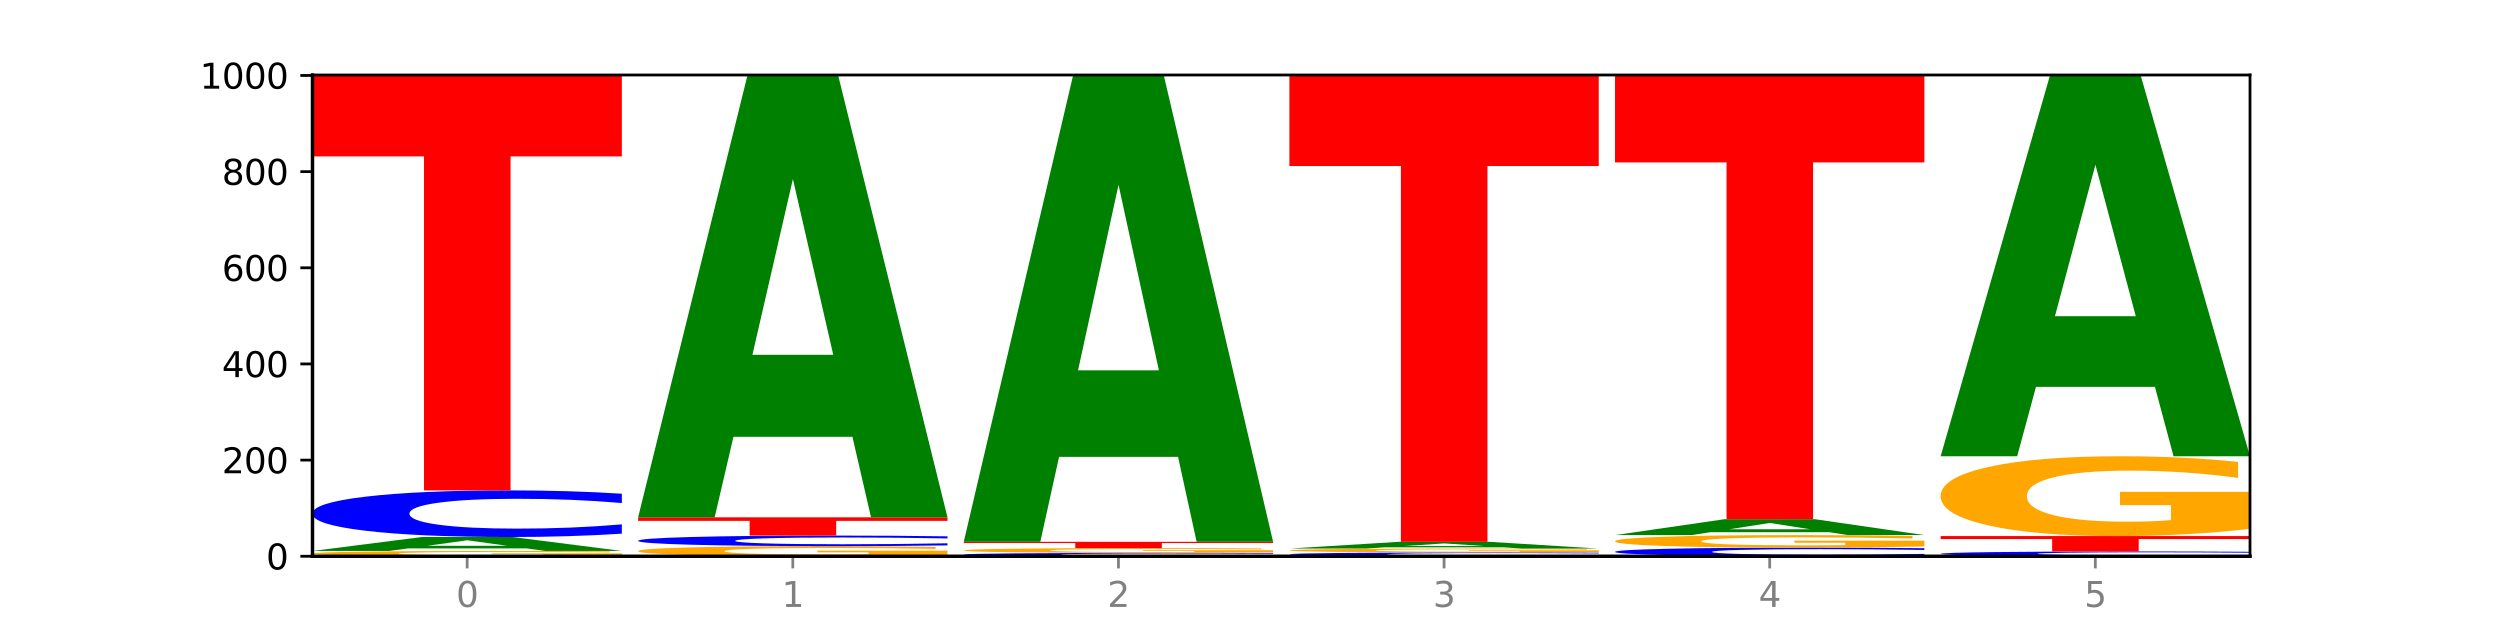 <?xml version="1.0" encoding="utf-8" standalone="no"?>
<!DOCTYPE svg PUBLIC "-//W3C//DTD SVG 1.1//EN"
  "http://www.w3.org/Graphics/SVG/1.1/DTD/svg11.dtd">
<svg xmlns:xlink="http://www.w3.org/1999/xlink" width="720pt" height="180pt" viewBox="0 0 720 180" xmlns="http://www.w3.org/2000/svg" version="1.1">
 <defs>
  <style type="text/css">*{stroke-linejoin: round; stroke-linecap: butt}</style>
 </defs>
 <g id="figure_1">
  <g id="patch_1">
   <path d="M 0 180 
L 720 180 
L 720 0 
L 0 0 
z
" style="fill: #ffffff"/>
  </g>
  <g id="axes_1">
   <g id="patch_2">
    <path d="M 90 160.2 
L 648 160.2 
L 648 21.6 
L 90 21.6 
z
" style="fill: #ffffff"/>
   </g>
   <g id="line2d_1">
    <path d="M 90 160.2 
L 648 160.2 
" clip-path="url(#pba2c65a4c5)" style="fill: none; stroke: #000000; stroke-width: 0.5; stroke-linecap: square"/>
   </g>
   <g id="patch_3">
    <path d="M 179.092 160.062 
Q 170.107 160.131 160.443 160.166 
Q 150.779 160.2 140.476 160.2 
Q 117.195 160.2 103.597 159.995 
Q 90 159.79 90 159.439 
Q 90 159.084 103.837 158.88 
Q 117.694 158.677 141.794 158.677 
Q 151.079 158.677 159.585 158.705 
Q 168.111 158.732 175.658 158.786 
L 175.658 159.09 
Q 167.871 159.02 160.164 158.986 
Q 152.457 158.951 144.709 158.951 
Q 130.373 158.951 122.606 159.078 
Q 114.839 159.204 114.839 159.439 
Q 114.839 159.672 122.326 159.799 
Q 129.814 159.926 143.591 159.926 
Q 147.345 159.926 150.56 159.918 
Q 153.774 159.911 156.33 159.895 
L 156.33 159.61 
L 141.654 159.61 
L 141.654 159.356 
L 179.092 159.356 
L 179.092 160.062 
z
" clip-path="url(#pba2c65a4c5)" style="fill: #ffa600"/>
   </g>
   <g id="patch_4">
    <path d="M 151.714 157.945 
L 117.451 157.945 
L 112.041 158.677 
L 90 158.677 
L 121.477 154.662 
L 147.616 154.662 
L 179.092 158.677 
L 157.07 158.677 
L 151.714 157.945 
z
M 122.916 157.2 
L 146.195 157.2 
L 134.574 155.603 
L 122.916 157.2 
z
" clip-path="url(#pba2c65a4c5)" style="fill: #008000"/>
   </g>
   <g id="patch_5">
    <path d="M 179.092 153.699 
Q 171.64 154.176 163.582 154.417 
Q 155.523 154.662 146.746 154.662 
Q 120.573 154.662 105.286 152.853 
Q 90 151.044 90 147.95 
Q 90 144.846 105.286 143.04 
Q 120.573 141.231 146.746 141.231 
Q 155.523 141.231 163.582 141.475 
Q 171.64 141.716 179.092 142.193 
L 179.092 144.871 
Q 171.573 144.238 164.277 143.944 
Q 156.982 143.65 148.924 143.65 
Q 134.468 143.65 126.185 144.796 
Q 117.924 145.939 117.924 147.95 
Q 117.924 149.953 126.185 151.099 
Q 134.468 152.242 148.924 152.242 
Q 156.982 152.242 164.277 151.948 
Q 171.573 151.651 179.092 151.019 
L 179.092 153.699 
z
" clip-path="url(#pba2c65a4c5)" style="fill: #0000ff"/>
   </g>
   <g id="patch_6">
    <path d="M 90 21.738 
L 179.092 21.738 
L 179.092 45.043 
L 147.04 45.043 
L 147.04 141.231 
L 122.115 141.231 
L 122.115 45.043 
L 90 45.043 
L 90 21.738 
z
" clip-path="url(#pba2c65a4c5)" style="fill: #ff0000"/>
   </g>
   <g id="patch_7">
    <path d="M 272.874 159.937 
Q 263.889 160.068 254.225 160.135 
Q 244.561 160.2 234.258 160.2 
Q 210.976 160.2 197.379 159.808 
Q 183.782 159.417 183.782 158.747 
Q 183.782 158.07 197.619 157.681 
Q 211.476 157.292 235.576 157.292 
Q 244.86 157.292 253.366 157.345 
Q 261.892 157.397 269.44 157.501 
L 269.44 158.08 
Q 261.653 157.948 253.945 157.882 
Q 246.238 157.816 238.491 157.816 
Q 224.155 157.816 216.388 158.058 
Q 208.62 158.298 208.62 158.747 
Q 208.62 159.192 216.108 159.434 
Q 223.596 159.676 237.373 159.676 
Q 241.127 159.676 244.341 159.662 
Q 247.556 159.648 250.112 159.618 
L 250.112 159.074 
L 235.436 159.074 
L 235.436 158.589 
L 272.874 158.589 
L 272.874 159.937 
z
" clip-path="url(#pba2c65a4c5)" style="fill: #ffa600"/>
   </g>
   <g id="patch_8">
    <path d="M 272.874 157.074 
Q 265.422 157.182 257.363 157.237 
Q 249.305 157.292 240.528 157.292 
Q 214.354 157.292 199.068 156.882 
Q 183.782 156.472 183.782 155.77 
Q 183.782 155.066 199.068 154.656 
Q 214.354 154.246 240.528 154.246 
Q 249.305 154.246 257.363 154.302 
Q 265.422 154.356 272.874 154.464 
L 272.874 155.072 
Q 265.354 154.928 258.059 154.862 
Q 250.764 154.795 242.705 154.795 
Q 228.249 154.795 219.966 155.055 
Q 211.706 155.314 211.706 155.77 
Q 211.706 156.224 219.966 156.484 
Q 228.249 156.744 242.705 156.744 
Q 250.764 156.744 258.059 156.677 
Q 265.354 156.61 272.874 156.466 
L 272.874 157.074 
z
" clip-path="url(#pba2c65a4c5)" style="fill: #0000ff"/>
   </g>
   <g id="patch_9">
    <path d="M 183.782 148.985 
L 272.874 148.985 
L 272.874 150.011 
L 240.821 150.011 
L 240.821 154.246 
L 215.896 154.246 
L 215.896 150.011 
L 183.782 150.011 
L 183.782 148.985 
z
" clip-path="url(#pba2c65a4c5)" style="fill: #ff0000"/>
   </g>
   <g id="patch_10">
    <path d="M 245.496 125.804 
L 211.232 125.804 
L 205.822 148.985 
L 183.782 148.985 
L 215.258 21.738 
L 241.397 21.738 
L 272.874 148.985 
L 250.851 148.985 
L 245.496 125.804 
z
M 216.697 102.188 
L 239.977 102.188 
L 228.355 51.573 
L 216.697 102.188 
z
" clip-path="url(#pba2c65a4c5)" style="fill: #008000"/>
   </g>
   <g id="patch_11">
    <path d="M 366.655 160.131 
Q 359.203 160.165 351.145 160.182 
Q 343.086 160.2 334.309 160.2 
Q 308.136 160.2 292.849 160.069 
Q 277.563 159.939 277.563 159.716 
Q 277.563 159.492 292.849 159.361 
Q 308.136 159.231 334.309 159.231 
Q 343.086 159.231 351.145 159.248 
Q 359.203 159.266 366.655 159.3 
L 366.655 159.493 
Q 359.136 159.448 351.84 159.427 
Q 344.545 159.405 336.487 159.405 
Q 322.031 159.405 313.748 159.488 
Q 305.487 159.571 305.487 159.716 
Q 305.487 159.86 313.748 159.943 
Q 322.031 160.025 336.487 160.025 
Q 344.545 160.025 351.84 160.004 
Q 359.136 159.983 366.655 159.937 
L 366.655 160.131 
z
" clip-path="url(#pba2c65a4c5)" style="fill: #0000ff"/>
   </g>
   <g id="patch_12">
    <path d="M 366.655 159.105 
Q 357.67 159.168 348.006 159.2 
Q 338.342 159.231 328.039 159.231 
Q 304.758 159.231 291.161 159.044 
Q 277.563 158.858 277.563 158.539 
Q 277.563 158.216 291.4 158.031 
Q 305.257 157.846 329.357 157.846 
Q 338.642 157.846 347.148 157.871 
Q 355.674 157.896 363.221 157.945 
L 363.221 158.221 
Q 355.434 158.158 347.727 158.127 
Q 340.02 158.096 332.272 158.096 
Q 317.936 158.096 310.169 158.211 
Q 302.402 158.325 302.402 158.539 
Q 302.402 158.751 309.889 158.866 
Q 317.377 158.981 331.154 158.981 
Q 334.908 158.981 338.123 158.975 
Q 341.337 158.968 343.893 158.954 
L 343.893 158.694 
L 329.217 158.694 
L 329.217 158.464 
L 366.655 158.464 
L 366.655 159.105 
z
" clip-path="url(#pba2c65a4c5)" style="fill: #ffa600"/>
   </g>
   <g id="patch_13">
    <path d="M 277.563 156.046 
L 366.655 156.046 
L 366.655 156.397 
L 334.603 156.397 
L 334.603 157.846 
L 309.678 157.846 
L 309.678 156.397 
L 277.563 156.397 
L 277.563 156.046 
z
" clip-path="url(#pba2c65a4c5)" style="fill: #ff0000"/>
   </g>
   <g id="patch_14">
    <path d="M 339.277 131.579 
L 305.014 131.579 
L 299.604 156.046 
L 277.563 156.046 
L 309.04 21.738 
L 335.179 21.738 
L 366.655 156.046 
L 344.633 156.046 
L 339.277 131.579 
z
M 310.479 106.652 
L 333.758 106.652 
L 322.137 53.229 
L 310.479 106.652 
z
" clip-path="url(#pba2c65a4c5)" style="fill: #008000"/>
   </g>
   <g id="patch_15">
    <path d="M 460.437 160.121 
Q 452.985 160.16 444.926 160.18 
Q 436.868 160.2 428.091 160.2 
Q 401.917 160.2 386.631 160.051 
Q 371.345 159.902 371.345 159.646 
Q 371.345 159.39 386.631 159.241 
Q 401.917 159.092 428.091 159.092 
Q 436.868 159.092 444.926 159.112 
Q 452.985 159.132 460.437 159.172 
L 460.437 159.393 
Q 452.917 159.34 445.622 159.316 
Q 438.327 159.292 430.268 159.292 
Q 415.812 159.292 407.529 159.386 
Q 399.269 159.481 399.269 159.646 
Q 399.269 159.812 407.529 159.906 
Q 415.812 160 430.268 160 
Q 438.327 160 445.622 159.976 
Q 452.917 159.952 460.437 159.9 
L 460.437 160.121 
z
" clip-path="url(#pba2c65a4c5)" style="fill: #0000ff"/>
   </g>
   <g id="patch_16">
    <path d="M 460.437 158.992 
Q 451.452 159.042 441.788 159.067 
Q 432.124 159.092 421.821 159.092 
Q 398.539 159.092 384.942 158.943 
Q 371.345 158.794 371.345 158.539 
Q 371.345 158.281 385.182 158.133 
Q 399.039 157.985 423.139 157.985 
Q 432.423 157.985 440.929 158.005 
Q 449.455 158.025 457.003 158.064 
L 457.003 158.285 
Q 449.216 158.234 441.508 158.209 
Q 433.801 158.184 426.054 158.184 
Q 411.718 158.184 403.951 158.276 
Q 396.183 158.368 396.183 158.539 
Q 396.183 158.708 403.671 158.801 
Q 411.159 158.893 424.936 158.893 
Q 428.69 158.893 431.904 158.888 
Q 435.119 158.882 437.675 158.871 
L 437.675 158.663 
L 422.999 158.663 
L 422.999 158.479 
L 460.437 158.479 
L 460.437 158.992 
z
" clip-path="url(#pba2c65a4c5)" style="fill: #ffa600"/>
   </g>
   <g id="patch_17">
    <path d="M 433.059 157.631 
L 398.795 157.631 
L 393.385 157.985 
L 371.345 157.985 
L 402.821 156.046 
L 428.96 156.046 
L 460.437 157.985 
L 438.414 157.985 
L 433.059 157.631 
z
M 404.26 157.272 
L 427.54 157.272 
L 415.918 156.501 
L 404.26 157.272 
z
" clip-path="url(#pba2c65a4c5)" style="fill: #008000"/>
   </g>
   <g id="patch_18">
    <path d="M 371.345 21.6 
L 460.437 21.6 
L 460.437 47.821 
L 428.384 47.821 
L 428.384 156.046 
L 403.459 156.046 
L 403.459 47.821 
L 371.345 47.821 
L 371.345 21.6 
z
" clip-path="url(#pba2c65a4c5)" style="fill: #ff0000"/>
   </g>
   <g id="patch_19">
    <path d="M 554.218 160.021 
Q 546.766 160.11 538.708 160.155 
Q 530.649 160.2 521.872 160.2 
Q 495.699 160.2 480.413 159.864 
Q 465.126 159.529 465.126 158.955 
Q 465.126 158.379 480.413 158.043 
Q 495.699 157.708 521.872 157.708 
Q 530.649 157.708 538.708 157.753 
Q 546.766 157.798 554.218 157.886 
L 554.218 158.383 
Q 546.699 158.266 539.403 158.211 
Q 532.108 158.157 524.05 158.157 
Q 509.594 158.157 501.311 158.369 
Q 493.05 158.581 493.05 158.955 
Q 493.05 159.326 501.311 159.539 
Q 509.594 159.751 524.05 159.751 
Q 532.108 159.751 539.403 159.696 
Q 546.699 159.641 554.218 159.524 
L 554.218 160.021 
z
" clip-path="url(#pba2c65a4c5)" style="fill: #0000ff"/>
   </g>
   <g id="patch_20">
    <path d="M 554.218 157.382 
Q 545.233 157.545 535.569 157.627 
Q 525.905 157.708 515.602 157.708 
Q 492.321 157.708 478.724 157.223 
Q 465.126 156.738 465.126 155.909 
Q 465.126 155.07 478.963 154.589 
Q 492.82 154.108 516.92 154.108 
Q 526.205 154.108 534.711 154.173 
Q 543.237 154.238 550.784 154.366 
L 550.784 155.083 
Q 542.997 154.919 535.29 154.838 
Q 527.583 154.756 519.835 154.756 
Q 505.499 154.756 497.732 155.055 
Q 489.965 155.353 489.965 155.909 
Q 489.965 156.459 497.453 156.76 
Q 504.94 157.059 518.717 157.059 
Q 522.471 157.059 525.686 157.042 
Q 528.9 157.024 531.456 156.987 
L 531.456 156.313 
L 516.78 156.313 
L 516.78 155.713 
L 554.218 155.713 
L 554.218 157.382 
z
" clip-path="url(#pba2c65a4c5)" style="fill: #ffa600"/>
   </g>
   <g id="patch_21">
    <path d="M 526.84 153.275 
L 492.577 153.275 
L 487.167 154.108 
L 465.126 154.108 
L 496.603 149.538 
L 522.742 149.538 
L 554.218 154.108 
L 532.196 154.108 
L 526.84 153.275 
z
M 498.042 152.427 
L 521.321 152.427 
L 509.7 150.61 
L 498.042 152.427 
z
" clip-path="url(#pba2c65a4c5)" style="fill: #008000"/>
   </g>
   <g id="patch_22">
    <path d="M 465.126 21.877 
L 554.218 21.877 
L 554.218 46.774 
L 522.166 46.774 
L 522.166 149.538 
L 497.241 149.538 
L 497.241 46.774 
L 465.126 46.774 
L 465.126 21.877 
z
" clip-path="url(#pba2c65a4c5)" style="fill: #ff0000"/>
   </g>
   <g id="patch_23">
    <path d="M 648 160.101 
Q 640.548 160.15 632.489 160.175 
Q 624.431 160.2 615.654 160.2 
Q 589.48 160.2 574.194 160.014 
Q 558.908 159.827 558.908 159.508 
Q 558.908 159.188 574.194 159.002 
Q 589.48 158.815 615.654 158.815 
Q 624.431 158.815 632.489 158.841 
Q 640.548 158.865 648 158.915 
L 648 159.191 
Q 640.48 159.125 633.185 159.095 
Q 625.89 159.065 617.831 159.065 
Q 603.375 159.065 595.092 159.183 
Q 586.832 159.301 586.832 159.508 
Q 586.832 159.715 595.092 159.833 
Q 603.375 159.951 617.831 159.951 
Q 625.89 159.951 633.185 159.92 
Q 640.48 159.89 648 159.824 
L 648 160.101 
z
" clip-path="url(#pba2c65a4c5)" style="fill: #0000ff"/>
   </g>
   <g id="patch_24">
    <path d="M 558.908 154.385 
L 648 154.385 
L 648 155.249 
L 615.947 155.249 
L 615.947 158.815 
L 591.022 158.815 
L 591.022 155.249 
L 558.908 155.249 
L 558.908 154.385 
z
" clip-path="url(#pba2c65a4c5)" style="fill: #ff0000"/>
   </g>
   <g id="patch_25">
    <path d="M 648 152.305 
Q 639.015 153.345 629.351 153.867 
Q 619.687 154.385 609.384 154.385 
Q 586.103 154.385 572.505 151.289 
Q 558.908 148.193 558.908 142.899 
Q 558.908 137.544 572.745 134.472 
Q 586.602 131.4 610.702 131.4 
Q 619.986 131.4 628.492 131.818 
Q 637.018 132.231 644.566 133.048 
L 644.566 137.629 
Q 636.779 136.58 629.071 136.062 
Q 621.364 135.54 613.617 135.54 
Q 599.281 135.54 591.514 137.449 
Q 583.746 139.353 583.746 142.899 
Q 583.746 146.413 591.234 148.331 
Q 598.722 150.244 612.499 150.244 
Q 616.253 150.244 619.467 150.135 
Q 622.682 150.021 625.238 149.784 
L 625.238 145.482 
L 610.562 145.482 
L 610.562 141.651 
L 648 141.651 
L 648 152.305 
z
" clip-path="url(#pba2c65a4c5)" style="fill: #ffa600"/>
   </g>
   <g id="patch_26">
    <path d="M 620.622 111.423 
L 586.358 111.423 
L 580.948 131.4 
L 558.908 131.4 
L 590.384 21.738 
L 616.523 21.738 
L 648 131.4 
L 625.977 131.4 
L 620.622 111.423 
z
M 591.823 91.07 
L 615.103 91.07 
L 603.481 47.45 
L 591.823 91.07 
z
" clip-path="url(#pba2c65a4c5)" style="fill: #008000"/>
   </g>
   <g id="matplotlib.axis_1">
    <g id="xtick_1">
     <g id="line2d_2">
      <defs>
       <path id="m9d3d3497a2" d="M 0 0 
L 0 3.5 
" style="stroke: #808080; stroke-width: 0.8"/>
      </defs>
      <g>
       <use xlink:href="#m9d3d3497a2" x="134.546" y="160.2" style="fill: #808080; stroke: #808080; stroke-width: 0.8"/>
      </g>
     </g>
     <g id="text_1">
      <!-- 0 -->
      <g style="fill: #808080" transform="translate(131.365 174.798) scale(0.1 -0.1)">
       <defs>
        <path id="DejaVuSans-30" d="M 2034 4250 
Q 1547 4250 1301 3770 
Q 1056 3291 1056 2328 
Q 1056 1369 1301 889 
Q 1547 409 2034 409 
Q 2525 409 2770 889 
Q 3016 1369 3016 2328 
Q 3016 3291 2770 3770 
Q 2525 4250 2034 4250 
z
M 2034 4750 
Q 2819 4750 3233 4129 
Q 3647 3509 3647 2328 
Q 3647 1150 3233 529 
Q 2819 -91 2034 -91 
Q 1250 -91 836 529 
Q 422 1150 422 2328 
Q 422 3509 836 4129 
Q 1250 4750 2034 4750 
z
" transform="scale(0.016)"/>
       </defs>
       <use xlink:href="#DejaVuSans-30"/>
      </g>
     </g>
    </g>
    <g id="xtick_2">
     <g id="line2d_3">
      <g>
       <use xlink:href="#m9d3d3497a2" x="228.328" y="160.2" style="fill: #808080; stroke: #808080; stroke-width: 0.8"/>
      </g>
     </g>
     <g id="text_2">
      <!-- 1 -->
      <g style="fill: #808080" transform="translate(225.146 174.798) scale(0.1 -0.1)">
       <defs>
        <path id="DejaVuSans-31" d="M 794 531 
L 1825 531 
L 1825 4091 
L 703 3866 
L 703 4441 
L 1819 4666 
L 2450 4666 
L 2450 531 
L 3481 531 
L 3481 0 
L 794 0 
L 794 531 
z
" transform="scale(0.016)"/>
       </defs>
       <use xlink:href="#DejaVuSans-31"/>
      </g>
     </g>
    </g>
    <g id="xtick_3">
     <g id="line2d_4">
      <g>
       <use xlink:href="#m9d3d3497a2" x="322.109" y="160.2" style="fill: #808080; stroke: #808080; stroke-width: 0.8"/>
      </g>
     </g>
     <g id="text_3">
      <!-- 2 -->
      <g style="fill: #808080" transform="translate(318.928 174.798) scale(0.1 -0.1)">
       <defs>
        <path id="DejaVuSans-32" d="M 1228 531 
L 3431 531 
L 3431 0 
L 469 0 
L 469 531 
Q 828 903 1448 1529 
Q 2069 2156 2228 2338 
Q 2531 2678 2651 2914 
Q 2772 3150 2772 3378 
Q 2772 3750 2511 3984 
Q 2250 4219 1831 4219 
Q 1534 4219 1204 4116 
Q 875 4013 500 3803 
L 500 4441 
Q 881 4594 1212 4672 
Q 1544 4750 1819 4750 
Q 2544 4750 2975 4387 
Q 3406 4025 3406 3419 
Q 3406 3131 3298 2873 
Q 3191 2616 2906 2266 
Q 2828 2175 2409 1742 
Q 1991 1309 1228 531 
z
" transform="scale(0.016)"/>
       </defs>
       <use xlink:href="#DejaVuSans-32"/>
      </g>
     </g>
    </g>
    <g id="xtick_4">
     <g id="line2d_5">
      <g>
       <use xlink:href="#m9d3d3497a2" x="415.891" y="160.2" style="fill: #808080; stroke: #808080; stroke-width: 0.8"/>
      </g>
     </g>
     <g id="text_4">
      <!-- 3 -->
      <g style="fill: #808080" transform="translate(412.71 174.798) scale(0.1 -0.1)">
       <defs>
        <path id="DejaVuSans-33" d="M 2597 2516 
Q 3050 2419 3304 2112 
Q 3559 1806 3559 1356 
Q 3559 666 3084 287 
Q 2609 -91 1734 -91 
Q 1441 -91 1130 -33 
Q 819 25 488 141 
L 488 750 
Q 750 597 1062 519 
Q 1375 441 1716 441 
Q 2309 441 2620 675 
Q 2931 909 2931 1356 
Q 2931 1769 2642 2001 
Q 2353 2234 1838 2234 
L 1294 2234 
L 1294 2753 
L 1863 2753 
Q 2328 2753 2575 2939 
Q 2822 3125 2822 3475 
Q 2822 3834 2567 4026 
Q 2313 4219 1838 4219 
Q 1578 4219 1281 4162 
Q 984 4106 628 3988 
L 628 4550 
Q 988 4650 1302 4700 
Q 1616 4750 1894 4750 
Q 2613 4750 3031 4423 
Q 3450 4097 3450 3541 
Q 3450 3153 3228 2886 
Q 3006 2619 2597 2516 
z
" transform="scale(0.016)"/>
       </defs>
       <use xlink:href="#DejaVuSans-33"/>
      </g>
     </g>
    </g>
    <g id="xtick_5">
     <g id="line2d_6">
      <g>
       <use xlink:href="#m9d3d3497a2" x="509.672" y="160.2" style="fill: #808080; stroke: #808080; stroke-width: 0.8"/>
      </g>
     </g>
     <g id="text_5">
      <!-- 4 -->
      <g style="fill: #808080" transform="translate(506.491 174.798) scale(0.1 -0.1)">
       <defs>
        <path id="DejaVuSans-34" d="M 2419 4116 
L 825 1625 
L 2419 1625 
L 2419 4116 
z
M 2253 4666 
L 3047 4666 
L 3047 1625 
L 3713 1625 
L 3713 1100 
L 3047 1100 
L 3047 0 
L 2419 0 
L 2419 1100 
L 313 1100 
L 313 1709 
L 2253 4666 
z
" transform="scale(0.016)"/>
       </defs>
       <use xlink:href="#DejaVuSans-34"/>
      </g>
     </g>
    </g>
    <g id="xtick_6">
     <g id="line2d_7">
      <g>
       <use xlink:href="#m9d3d3497a2" x="603.454" y="160.2" style="fill: #808080; stroke: #808080; stroke-width: 0.8"/>
      </g>
     </g>
     <g id="text_6">
      <!-- 5 -->
      <g style="fill: #808080" transform="translate(600.273 174.798) scale(0.1 -0.1)">
       <defs>
        <path id="DejaVuSans-35" d="M 691 4666 
L 3169 4666 
L 3169 4134 
L 1269 4134 
L 1269 2991 
Q 1406 3038 1543 3061 
Q 1681 3084 1819 3084 
Q 2600 3084 3056 2656 
Q 3513 2228 3513 1497 
Q 3513 744 3044 326 
Q 2575 -91 1722 -91 
Q 1428 -91 1123 -41 
Q 819 9 494 109 
L 494 744 
Q 775 591 1075 516 
Q 1375 441 1709 441 
Q 2250 441 2565 725 
Q 2881 1009 2881 1497 
Q 2881 1984 2565 2268 
Q 2250 2553 1709 2553 
Q 1456 2553 1204 2497 
Q 953 2441 691 2322 
L 691 4666 
z
" transform="scale(0.016)"/>
       </defs>
       <use xlink:href="#DejaVuSans-35"/>
      </g>
     </g>
    </g>
   </g>
   <g id="matplotlib.axis_2">
    <g id="ytick_1">
     <g id="line2d_8">
      <defs>
       <path id="mec7814cd19" d="M 0 0 
L -3.5 0 
" style="stroke: #000000; stroke-width: 0.8"/>
      </defs>
      <g>
       <use xlink:href="#mec7814cd19" x="90" y="160.2" style="stroke: #000000; stroke-width: 0.8"/>
      </g>
     </g>
     <g id="text_7">
      <!-- 0 -->
      <g transform="translate(76.638 163.999) scale(0.1 -0.1)">
       <use xlink:href="#DejaVuSans-30"/>
      </g>
     </g>
    </g>
    <g id="ytick_2">
     <g id="line2d_9">
      <g>
       <use xlink:href="#mec7814cd19" x="90" y="132.508" style="stroke: #000000; stroke-width: 0.8"/>
      </g>
     </g>
     <g id="text_8">
      <!-- 200 -->
      <g transform="translate(63.913 136.307) scale(0.1 -0.1)">
       <use xlink:href="#DejaVuSans-32"/>
       <use xlink:href="#DejaVuSans-30" x="63.623"/>
       <use xlink:href="#DejaVuSans-30" x="127.246"/>
      </g>
     </g>
    </g>
    <g id="ytick_3">
     <g id="line2d_10">
      <g>
       <use xlink:href="#mec7814cd19" x="90" y="104.815" style="stroke: #000000; stroke-width: 0.8"/>
      </g>
     </g>
     <g id="text_9">
      <!-- 400 -->
      <g transform="translate(63.913 108.615) scale(0.1 -0.1)">
       <use xlink:href="#DejaVuSans-34"/>
       <use xlink:href="#DejaVuSans-30" x="63.623"/>
       <use xlink:href="#DejaVuSans-30" x="127.246"/>
      </g>
     </g>
    </g>
    <g id="ytick_4">
     <g id="line2d_11">
      <g>
       <use xlink:href="#mec7814cd19" x="90" y="77.123" style="stroke: #000000; stroke-width: 0.8"/>
      </g>
     </g>
     <g id="text_10">
      <!-- 600 -->
      <g transform="translate(63.913 80.922) scale(0.1 -0.1)">
       <defs>
        <path id="DejaVuSans-36" d="M 2113 2584 
Q 1688 2584 1439 2293 
Q 1191 2003 1191 1497 
Q 1191 994 1439 701 
Q 1688 409 2113 409 
Q 2538 409 2786 701 
Q 3034 994 3034 1497 
Q 3034 2003 2786 2293 
Q 2538 2584 2113 2584 
z
M 3366 4563 
L 3366 3988 
Q 3128 4100 2886 4159 
Q 2644 4219 2406 4219 
Q 1781 4219 1451 3797 
Q 1122 3375 1075 2522 
Q 1259 2794 1537 2939 
Q 1816 3084 2150 3084 
Q 2853 3084 3261 2657 
Q 3669 2231 3669 1497 
Q 3669 778 3244 343 
Q 2819 -91 2113 -91 
Q 1303 -91 875 529 
Q 447 1150 447 2328 
Q 447 3434 972 4092 
Q 1497 4750 2381 4750 
Q 2619 4750 2861 4703 
Q 3103 4656 3366 4563 
z
" transform="scale(0.016)"/>
       </defs>
       <use xlink:href="#DejaVuSans-36"/>
       <use xlink:href="#DejaVuSans-30" x="63.623"/>
       <use xlink:href="#DejaVuSans-30" x="127.246"/>
      </g>
     </g>
    </g>
    <g id="ytick_5">
     <g id="line2d_12">
      <g>
       <use xlink:href="#mec7814cd19" x="90" y="49.431" style="stroke: #000000; stroke-width: 0.8"/>
      </g>
     </g>
     <g id="text_11">
      <!-- 800 -->
      <g transform="translate(63.913 53.23) scale(0.1 -0.1)">
       <defs>
        <path id="DejaVuSans-38" d="M 2034 2216 
Q 1584 2216 1326 1975 
Q 1069 1734 1069 1313 
Q 1069 891 1326 650 
Q 1584 409 2034 409 
Q 2484 409 2743 651 
Q 3003 894 3003 1313 
Q 3003 1734 2745 1975 
Q 2488 2216 2034 2216 
z
M 1403 2484 
Q 997 2584 770 2862 
Q 544 3141 544 3541 
Q 544 4100 942 4425 
Q 1341 4750 2034 4750 
Q 2731 4750 3128 4425 
Q 3525 4100 3525 3541 
Q 3525 3141 3298 2862 
Q 3072 2584 2669 2484 
Q 3125 2378 3379 2068 
Q 3634 1759 3634 1313 
Q 3634 634 3220 271 
Q 2806 -91 2034 -91 
Q 1263 -91 848 271 
Q 434 634 434 1313 
Q 434 1759 690 2068 
Q 947 2378 1403 2484 
z
M 1172 3481 
Q 1172 3119 1398 2916 
Q 1625 2713 2034 2713 
Q 2441 2713 2670 2916 
Q 2900 3119 2900 3481 
Q 2900 3844 2670 4047 
Q 2441 4250 2034 4250 
Q 1625 4250 1398 4047 
Q 1172 3844 1172 3481 
z
" transform="scale(0.016)"/>
       </defs>
       <use xlink:href="#DejaVuSans-38"/>
       <use xlink:href="#DejaVuSans-30" x="63.623"/>
       <use xlink:href="#DejaVuSans-30" x="127.246"/>
      </g>
     </g>
    </g>
    <g id="ytick_6">
     <g id="line2d_13">
      <g>
       <use xlink:href="#mec7814cd19" x="90" y="21.738" style="stroke: #000000; stroke-width: 0.8"/>
      </g>
     </g>
     <g id="text_12">
      <!-- 1000 -->
      <g transform="translate(57.55 25.538) scale(0.1 -0.1)">
       <use xlink:href="#DejaVuSans-31"/>
       <use xlink:href="#DejaVuSans-30" x="63.623"/>
       <use xlink:href="#DejaVuSans-30" x="127.246"/>
       <use xlink:href="#DejaVuSans-30" x="190.869"/>
      </g>
     </g>
    </g>
   </g>
   <g id="patch_27">
    <path d="M 90 160.2 
L 90 21.6 
" style="fill: none; stroke: #000000; stroke-linejoin: miter; stroke-linecap: square"/>
   </g>
   <g id="patch_28">
    <path d="M 648 160.2 
L 648 21.6 
" style="fill: none; stroke: #000000; stroke-width: 0.8; stroke-linejoin: miter; stroke-linecap: square"/>
   </g>
   <g id="patch_29">
    <path d="M 90 160.2 
L 648 160.2 
" style="fill: none; stroke: #000000; stroke-linejoin: miter; stroke-linecap: square"/>
   </g>
   <g id="patch_30">
    <path d="M 90 21.6 
L 648 21.6 
" style="fill: none; stroke: #000000; stroke-width: 0.8; stroke-linejoin: miter; stroke-linecap: square"/>
   </g>
  </g>
 </g>
 <defs>
  <clipPath id="pba2c65a4c5">
   <rect x="90" y="21.6" width="558" height="138.6"/>
  </clipPath>
 </defs>
</svg>
